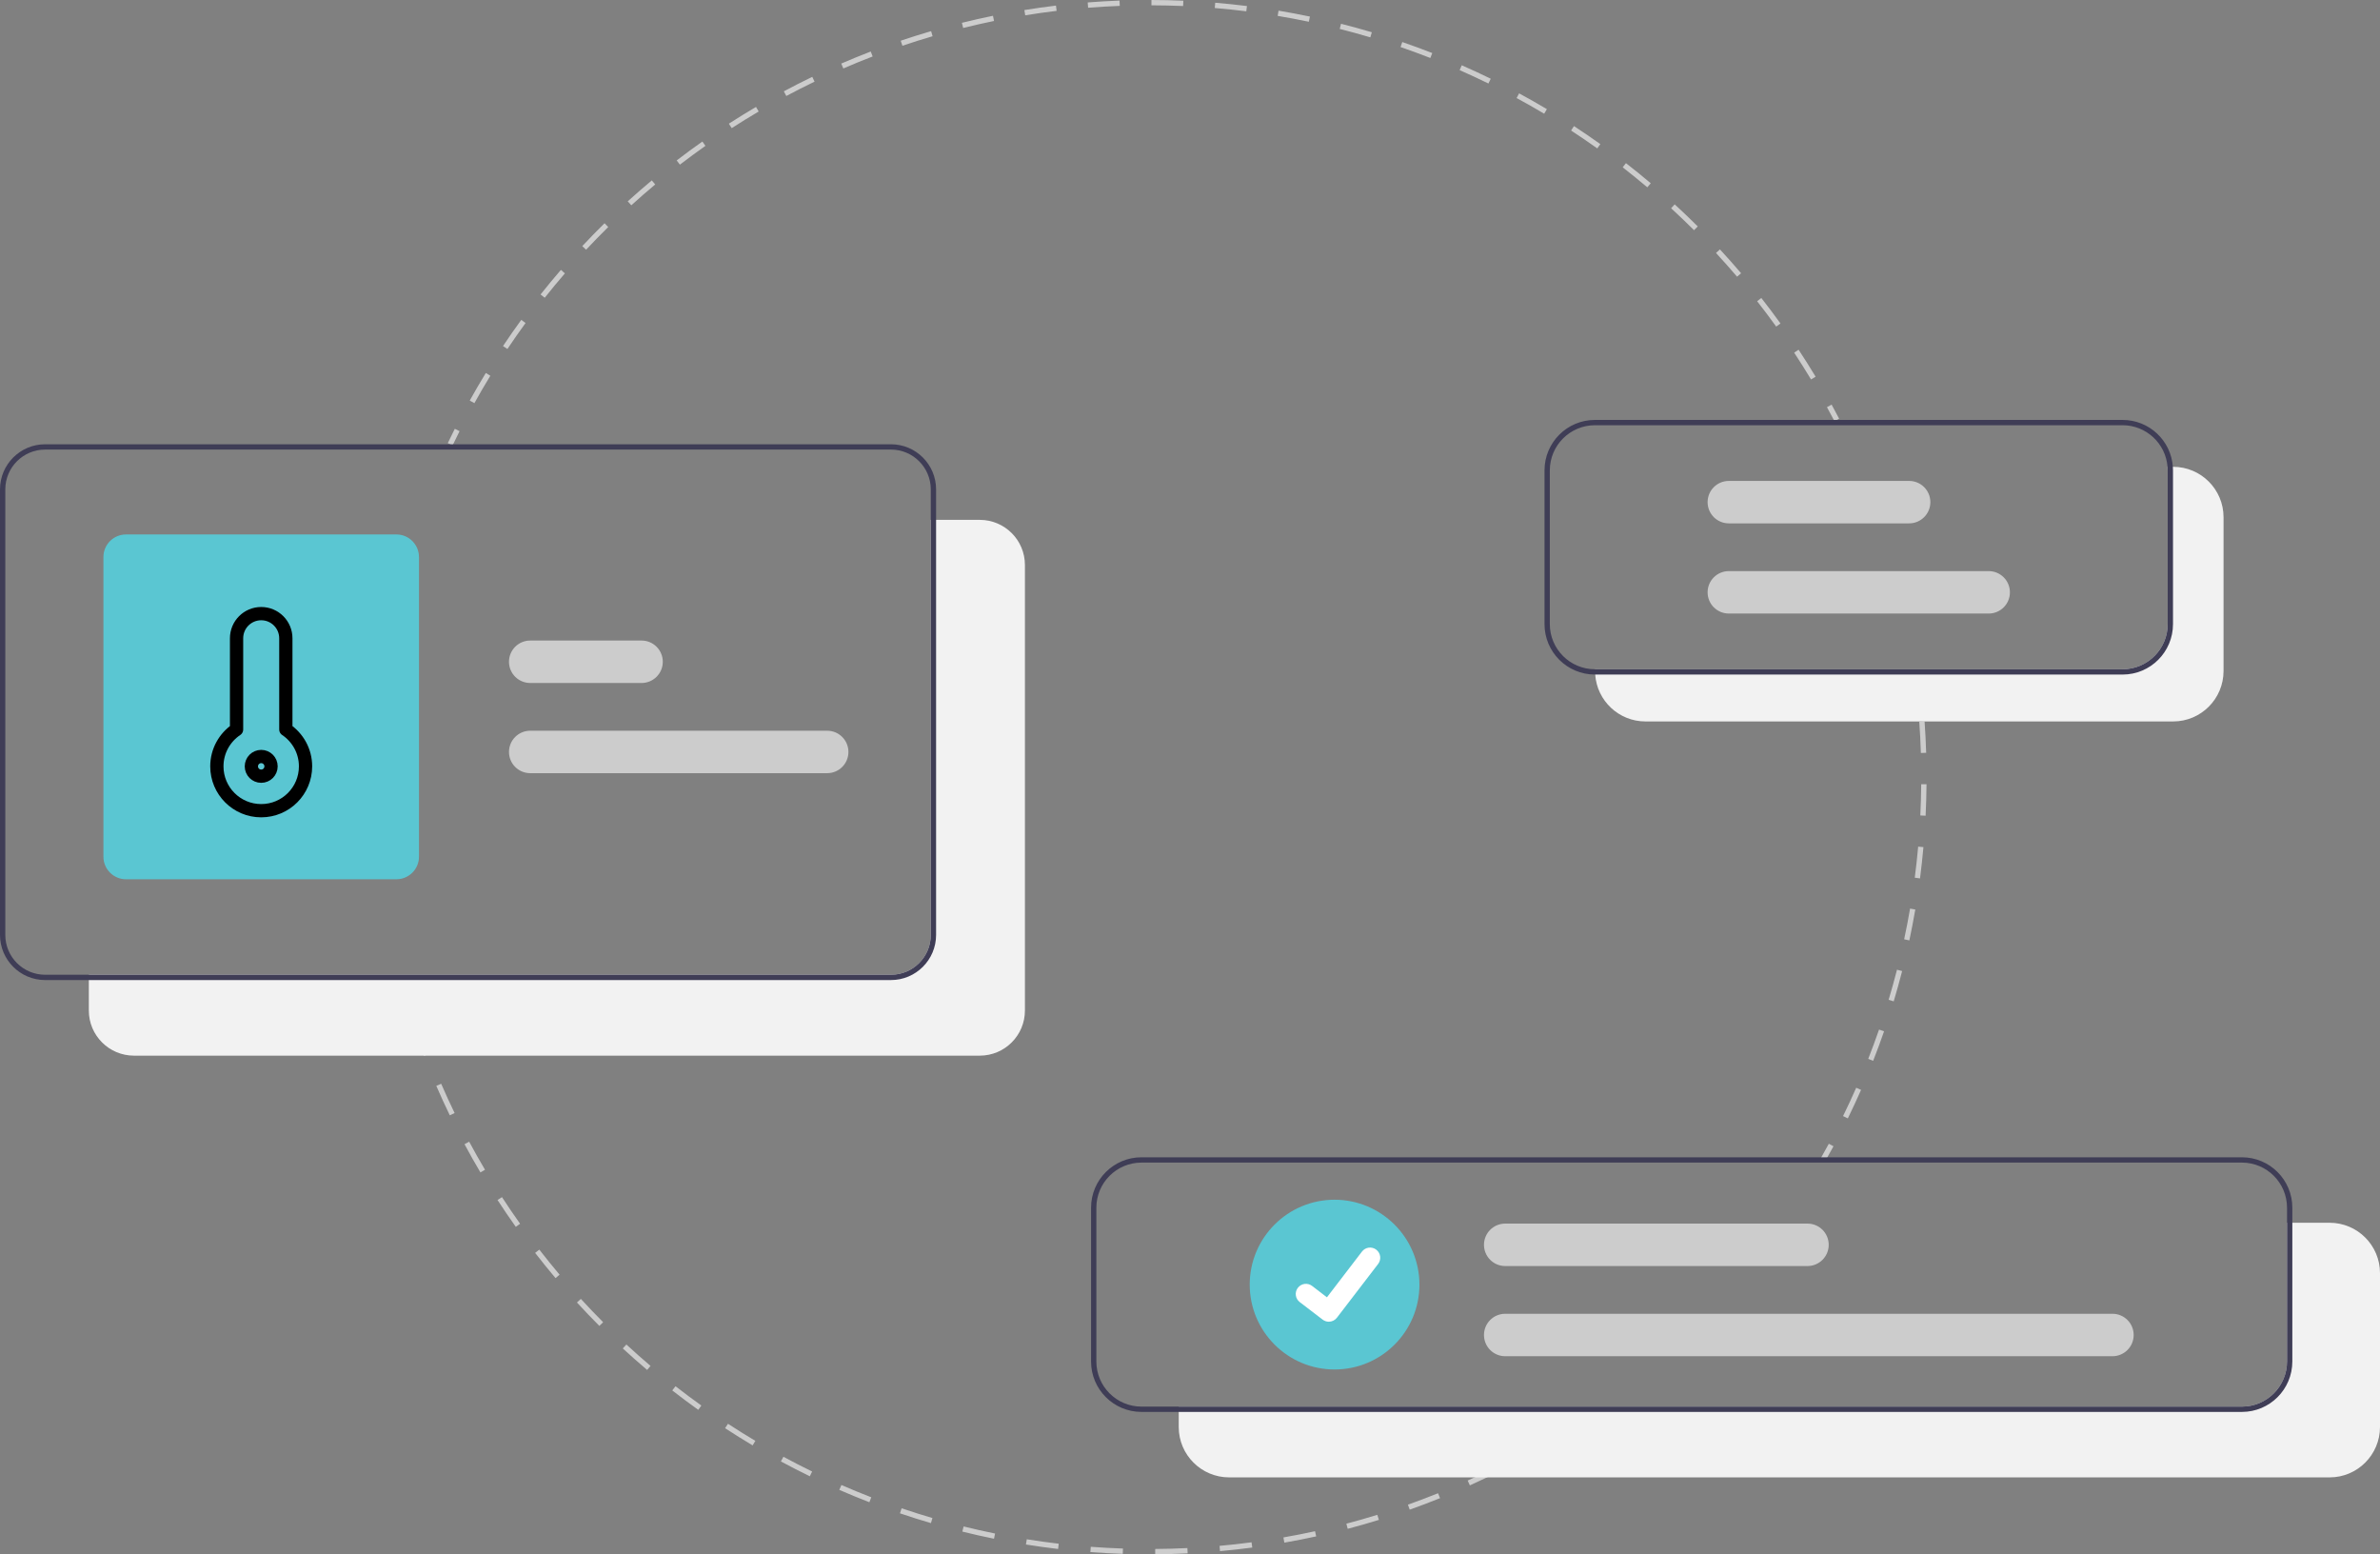 <?xml version="1.0" encoding="UTF-8"?>
<svg id="Layer_1" xmlns="http://www.w3.org/2000/svg" version="1.1" viewBox="0 0 897.5 585.99">
  <rect x="0" y="0" width="897.5" height="585.99" fill="#808080" stroke="none"/>
  <!-- Generator: Adobe Illustrator 29.6.1, SVG Export Plug-In . SVG Version: 2.1.1 Build 9)  -->
  <defs>
    <style>
      .st0 {
        fill: none;
        stroke: #000;
        stroke-linecap: round;
        stroke-linejoin: round;
        stroke-width: 5px;
      }

      .st1 {
        fill: #3f3d56;
      }

      .st2 {
        fill: #ccc;
      }

      .st3 {
        fill: #fff;
      }

      .st4 {
        fill: #f2f2f2;
      }

      .st5 {
        fill: #5ac6d2;
      }
    </style>
  </defs>
  <path class="st2" d="M596.98,536.18l-1.12-1.66c1.65-1.11,3.29-2.24,4.92-3.39l1.15,1.64c-1.64,1.15-3.29,2.29-4.96,3.41Z"/>
  <path class="st2" d="M435.63,585.99v-2c4.03-.03,8.12-.14,12.14-.34l.1,2c-4.05.2-8.16.31-12.23.34ZM423.4,585.83c-4.06-.14-8.17-.36-12.22-.67l.15-1.99c4.02.3,8.1.53,12.14.66l-.07,2ZM460.07,584.81l-.18-1.99c4.01-.36,8.08-.81,12.08-1.34l.26,1.98c-4.03.53-8.12.99-12.16,1.35ZM399,583.99c-4.04-.47-8.12-1.04-12.12-1.68l.32-1.97c3.97.64,8.02,1.2,12.04,1.67l-.23,1.99ZM484.32,581.61l-.34-1.97c3.97-.69,7.98-1.48,11.92-2.34l.43,1.95c-3.97.87-8.01,1.66-12,2.36ZM374.84,580.13c-3.98-.81-8-1.71-11.94-2.69l.48-1.94c3.92.97,7.9,1.87,11.86,2.67l-.4,1.96ZM508.22,576.39l-.51-1.93c3.9-1.03,7.83-2.15,11.68-3.34l.59,1.91c-3.88,1.2-7.84,2.33-11.77,3.36ZM351.06,574.24c-3.9-1.14-7.84-2.38-11.69-3.69l.64-1.89c3.83,1.3,7.74,2.53,11.61,3.67l-.56,1.92ZM531.6,569.17l-.67-1.88c3.8-1.35,7.62-2.8,11.36-4.31l.75,1.85c-3.77,1.52-7.62,2.98-11.44,4.34ZM327.84,566.37c-3.8-1.47-7.61-3.04-11.34-4.66l.8-1.83c3.7,1.61,7.49,3.17,11.26,4.63l-.72,1.87ZM554.29,560.02l-.83-1.82c3.68-1.67,7.37-3.43,10.96-5.25l.9,1.79c-3.62,1.83-7.33,3.6-11.04,5.28ZM305.38,556.58c-3.65-1.78-7.32-3.66-10.9-5.59l.95-1.76c3.55,1.92,7.2,3.79,10.83,5.56l-.88,1.8ZM576.13,549l-.98-1.75c3.52-1.97,7.05-4.04,10.49-6.15l1.05,1.7c-3.46,2.12-7.01,4.21-10.56,6.19ZM283.82,544.94c-3.49-2.08-6.98-4.26-10.39-6.48l1.09-1.67c3.38,2.21,6.85,4.38,10.32,6.44l-1.02,1.72ZM263.32,531.54c-3.3-2.36-6.6-4.82-9.81-7.32l1.23-1.58c3.19,2.48,6.46,4.93,9.74,7.27l-1.16,1.63ZM244.02,516.49c-3.1-2.63-6.18-5.36-9.17-8.11l1.36-1.47c2.96,2.73,6.02,5.44,9.1,8.06l-1.29,1.53ZM226.03,499.9c-2.87-2.88-5.71-5.85-8.46-8.84l1.47-1.35c2.73,2.97,5.55,5.93,8.4,8.78l-1.42,1.41ZM209.49,481.87c-2.62-3.1-5.2-6.3-7.69-9.51l1.58-1.23c2.47,3.19,5.04,6.37,7.64,9.45l-1.53,1.29ZM194.5,462.54c-2.35-3.31-4.66-6.71-6.88-10.11l1.68-1.09c2.2,3.38,4.49,6.76,6.83,10.04l-1.63,1.16ZM181.18,442.04c-2.07-3.49-4.09-7.07-6.01-10.65l1.76-.95c1.9,3.55,3.91,7.11,5.96,10.57l-1.72,1.02ZM169.62,420.5c-1.77-3.65-3.48-7.39-5.09-11.11l1.84-.79c1.6,3.69,3.3,7.41,5.06,11.03l-1.8.87ZM159.91,398.09c-1.46-3.79-2.85-7.66-4.14-11.5l1.9-.64c1.29,3.82,2.67,7.66,4.12,11.42l-1.87.72Z"/>
  <path class="st2" d="M152.07,374.8c-.56-1.92-1.1-3.86-1.62-5.8l1.93-.52c.52,1.93,1.05,3.85,1.61,5.76l-1.92.56Z"/>
  <path class="st2" d="M722.69,260.39c-.22-1.98-.46-3.96-.72-5.93l1.98-.26c.26,1.99.51,3.98.73,5.98l-1.99.22Z"/>
  <path class="st2" d="M696.82,421.66l-1.8-.88c1.72-3.51,3.39-7.1,4.96-10.68l1.83.81c-1.59,3.6-3.27,7.22-5,10.76ZM706.37,399.95l-1.86-.73c1.43-3.64,2.8-7.36,4.08-11.05l1.89.65c-1.29,3.72-2.67,7.47-4.11,11.13ZM714.12,377.53l-1.92-.58c1.13-3.75,2.19-7.57,3.16-11.35l1.94.5c-.98,3.81-2.05,7.65-3.18,11.43ZM720.02,354.55l-1.96-.42c.82-3.82,1.57-7.72,2.23-11.57l1.97.34c-.67,3.88-1.42,7.8-2.24,11.65ZM724.04,331.17l-1.98-.26c.5-3.87.94-7.81,1.28-11.71l1.99.18c-.35,3.93-.79,7.9-1.29,11.79ZM726.15,307.54l-2-.1c.19-3.9.31-7.86.34-11.78l2,.02c-.04,3.94-.15,7.93-.34,11.86ZM724.36,283.88c-.12-3.91-.32-7.87-.6-11.76l2-.14c.28,3.92.48,7.91.6,11.84l-2,.06Z"/>
  <path class="st2" d="M688.49,437.43l-1.74-.99c.98-1.73,1.95-3.47,2.9-5.23l1.76.95c-.95,1.77-1.93,3.52-2.92,5.26Z"/>
  <path class="st2" d="M170.67,167.93l-1.81-.86c.86-1.81,1.75-3.62,2.65-5.41l1.79.9c-.89,1.78-1.77,3.57-2.63,5.37Z"/>
  <path class="st2" d="M178.89,151.99l-1.75-.97c1.94-3.49,3.98-6.99,6.06-10.4l1.71,1.04c-2.07,3.38-4.09,6.86-6.01,10.33ZM682.95,143.06c-2.04-3.39-4.19-6.79-6.37-10.11l1.67-1.1c2.2,3.34,4.36,6.76,6.42,10.17l-1.71,1.03ZM191.34,131.58l-1.66-1.11c2.22-3.32,4.54-6.64,6.89-9.87l1.62,1.18c-2.34,3.21-4.64,6.51-6.84,9.8h0ZM669.8,123.12c-2.32-3.22-4.73-6.43-7.18-9.55l1.57-1.23c2.46,3.14,4.9,6.38,7.23,9.62l-1.62,1.17ZM205.42,112.26l-1.57-1.24c2.48-3.13,5.07-6.25,7.67-9.27l1.51,1.31c-2.59,3-5.15,6.1-7.62,9.21h0ZM655.05,104.32c-2.58-3.02-5.25-6.03-7.94-8.94l1.47-1.36c2.71,2.93,5.4,5.95,7.99,9l-1.52,1.3ZM221.03,94.16l-1.46-1.37c2.73-2.91,5.55-5.81,8.4-8.62l1.4,1.42c-2.83,2.78-5.64,5.66-8.35,8.56ZM638.82,86.78c-2.81-2.8-5.72-5.58-8.64-8.26l1.35-1.47c2.94,2.7,5.87,5.5,8.7,8.32l-1.41,1.42ZM238.06,77.39l-1.34-1.48c2.96-2.68,6.01-5.34,9.08-7.9l1.28,1.54c-3.04,2.54-6.08,5.18-9.01,7.85ZM621.21,70.62c-3.03-2.56-6.16-5.09-9.29-7.53l1.23-1.58c3.15,2.45,6.3,5,9.35,7.58l-1.29,1.53ZM256.4,62.08l-1.22-1.59c3.16-2.43,6.42-4.83,9.69-7.13l1.15,1.63c-3.24,2.29-6.48,4.67-9.62,7.08h0ZM602.33,55.95c-3.23-2.31-6.55-4.57-9.87-6.74l1.09-1.67c3.34,2.19,6.69,4.47,9.94,6.79l-1.16,1.63ZM275.93,48.31l-1.08-1.68c3.35-2.16,6.8-4.29,10.24-6.31l1.01,1.72c-3.42,2.01-6.84,4.12-10.17,6.27ZM582.31,42.87c-3.41-2.03-6.9-4.02-10.4-5.91l.95-1.76c3.52,1.9,7.04,3.91,10.47,5.95l-1.02,1.72ZM296.52,36.19l-.94-1.76c3.52-1.88,7.13-3.72,10.72-5.45l.87,1.8c-3.57,1.72-7.15,3.54-10.65,5.41h0ZM561.28,31.48c-3.57-1.75-7.22-3.44-10.85-5.04l.8-1.83c3.65,1.6,7.33,3.31,10.93,5.07l-.88,1.8ZM318.02,25.81l-.79-1.84c3.66-1.58,7.4-3.11,11.13-4.55l.72,1.87c-3.7,1.42-7.42,2.94-11.05,4.52h0ZM539.38,21.86c-3.7-1.44-7.48-2.83-11.23-4.12l.65-1.89c3.78,1.3,7.59,2.7,11.31,4.15l-.73,1.86ZM340.3,17.24l-.64-1.89c3.78-1.28,7.64-2.49,11.46-3.61l.56,1.92c-3.8,1.11-7.63,2.32-11.39,3.59h0ZM516.75,14.08c-3.81-1.13-7.69-2.21-11.54-3.18l.49-1.94c3.88.98,7.79,2.06,11.62,3.2l-.57,1.92ZM363.21,10.54l-.48-1.94c3.87-.96,7.82-1.85,11.72-2.65l.4,1.96c-3.87.79-7.79,1.68-11.64,2.63h0ZM493.55,8.2c-3.87-.81-7.82-1.56-11.74-2.21l.33-1.97c3.95.66,7.93,1.41,11.83,2.23l-.41,1.96ZM386.61,5.76l-.32-1.97c3.94-.64,7.95-1.2,11.92-1.68l.24,1.99c-3.94.47-7.92,1.03-11.83,1.67h0ZM469.98,4.26c-3.93-.49-7.93-.91-11.89-1.24l.17-1.99c3.99.33,8.01.75,11.97,1.25l-.25,1.98ZM410.33,2.91l-.16-1.99c3.98-.31,8.02-.55,12.01-.7l.08,2c-3.96.15-7.98.38-11.93.7h0ZM446.16,2.27c-3.96-.17-7.98-.26-11.95-.27V0c4,0,8.05.1,12.03.27l-.09,2Z"/>
  <path class="st2" d="M691.77,158.78c-.92-1.77-1.86-3.53-2.82-5.27l1.75-.96c.96,1.76,1.91,3.53,2.84,5.31l-1.77.92Z"/>
  <path class="st4" d="M369.5,196h-18.5v156.5c-.01,8.28-6.72,14.99-15,15H33.5v13.5c.01,9.38,7.62,16.99,17,17h319c9.38-.01,16.99-7.62,17-17v-168c-.01-9.38-7.62-16.99-17-17Z"/>
  <path class="st1" d="M336,167.5H17c-9.38.01-16.99,7.62-17,17v168c.01,9.38,7.62,16.99,17,17h319c9.38-.01,16.99-7.62,17-17v-168c-.01-9.38-7.62-16.99-17-17ZM351,352.5c-.01,8.28-6.72,14.99-15,15H17c-8.28-.01-14.99-6.72-15-15v-168c.01-8.28,6.72-14.99,15-15h319c8.28.01,14.99,6.72,15,15v168Z"/>
  <path class="st2" d="M311.94,291.5h-112c-4.42,0-8-3.58-8-8s3.58-8,8-8h112c4.42,0,8,3.58,8,8s-3.58,8-8,8Z"/>
  <path class="st2" d="M241.94,257.5h-42c-4.42,0-8-3.58-8-8s3.58-8,8-8h42c4.42,0,8,3.58,8,8s-3.58,8-8,8Z"/>
  <path class="st5" d="M149.5,331.5H47.5c-4.69,0-8.49-3.81-8.5-8.5v-113c0-4.69,3.81-8.49,8.5-8.5h102c4.69,0,8.49,3.81,8.5,8.5v113c0,4.69-3.81,8.49-8.5,8.5Z"/>
  <path class="st4" d="M878.5,461h-16.06v52.32c-.01,9.38-7.62,16.99-17,17h-400.94v7.68c0,10.49,8.51,18.99,19,19h415c10.49,0,18.99-8.51,19-19v-58c0-10.49-8.51-18.99-19-19Z"/>
  <path class="st1" d="M845.44,436.32h-415c-10.49,0-18.99,8.51-19,19v58c0,10.49,8.51,18.99,19,19h415c10.49,0,18.99-8.51,19-19v-58c0-10.49-8.51-18.99-19-19ZM862.44,513.32c-.01,9.38-7.62,16.99-17,17h-415c-9.38-.01-16.99-7.62-17-17v-58c.01-9.38,7.62-16.99,17-17h415c9.38.01,16.99,7.62,17,17v58Z"/>
  <path class="st5" d="M503.27,452.32c-17.67,0-32,14.33-32,32s14.33,32,32,32,32-14.33,32-32c-.02-17.66-14.34-31.98-32-32Z"/>
  <path class="st2" d="M796.61,511.32h-229c-4.42,0-8-3.58-8-8s3.58-8,8-8h229c4.42,0,8,3.58,8,8s-3.58,8-8,8Z"/>
  <path class="st2" d="M681.61,477.32h-114c-4.42,0-8-3.58-8-8s3.58-8,8-8h114c4.42,0,8,3.58,8,8s-3.58,8-8,8Z"/>
  <path id="b075a903-93c9-45c1-bbfc-445555d45864-321" class="st3" d="M501.1,498.31c-.83,0-1.63-.27-2.29-.76l-.04-.03-8.64-6.61c-1.68-1.29-2-3.7-.71-5.38,1.29-1.68,3.7-2,5.38-.71l5.59,4.29,13.22-17.25c1.29-1.68,3.7-2,5.38-.71h0s-.08.11-.08.11l.08-.11c1.68,1.29,2,3.7.71,5.38l-15.55,20.28c-.73.95-1.86,1.5-3.05,1.5h0Z"/>
  <path class="st4" d="M819.5,176h-2.12c.04.43.06.87.06,1.32v58c-.01,9.38-7.62,16.99-17,17h-198.94v.68c0,.44.02.88.05,1.32.7,9.95,8.97,17.68,18.95,17.68h199c10.49,0,18.99-8.51,19-19v-58c0-10.49-8.51-18.99-19-19Z"/>
  <path class="st1" d="M819.39,176c-.7-9.95-8.97-17.68-18.95-17.68h-199c-10.49,0-18.99,8.51-19,19v58c0,10.49,8.51,18.99,19,19h199c10.49,0,18.99-8.51,19-19v-58c0-.44-.02-.88-.05-1.32ZM817.44,235.32c-.01,9.38-7.62,16.99-17,17h-199c-9.38-.01-16.99-7.62-17-17v-58c.01-9.38,7.62-16.99,17-17h199c8.87.01,16.24,6.84,16.94,15.68.04.43.06.87.06,1.32v58Z"/>
  <path class="st2" d="M749.94,231.32h-98c-4.42,0-8-3.58-8-8s3.58-8,8-8h98c4.42,0,8,3.58,8,8s-3.58,8-8,8Z"/>
  <path class="st2" d="M719.94,197.32h-68c-4.42,0-8-3.58-8-8s3.58-8,8-8h68c4.42,0,8,3.58,8,8s-3.58,8-8,8Z"/>
  <path class="st0" d="M107.79,240.64c0-5.13-4.16-9.29-9.29-9.29s-9.29,4.16-9.29,9.29v34.39c-4.48,3-7.43,8.11-7.43,13.9,0,9.23,7.48,16.72,16.72,16.72s16.72-7.48,16.72-16.72c0-5.8-2.95-10.9-7.43-13.9v-34.39Z"/>
  <path class="st0" d="M98.5,292.64c2.05,0,3.71-1.66,3.71-3.71s-1.66-3.71-3.71-3.71-3.71,1.66-3.71,3.71,1.66,3.71,3.71,3.71Z"/>
</svg>